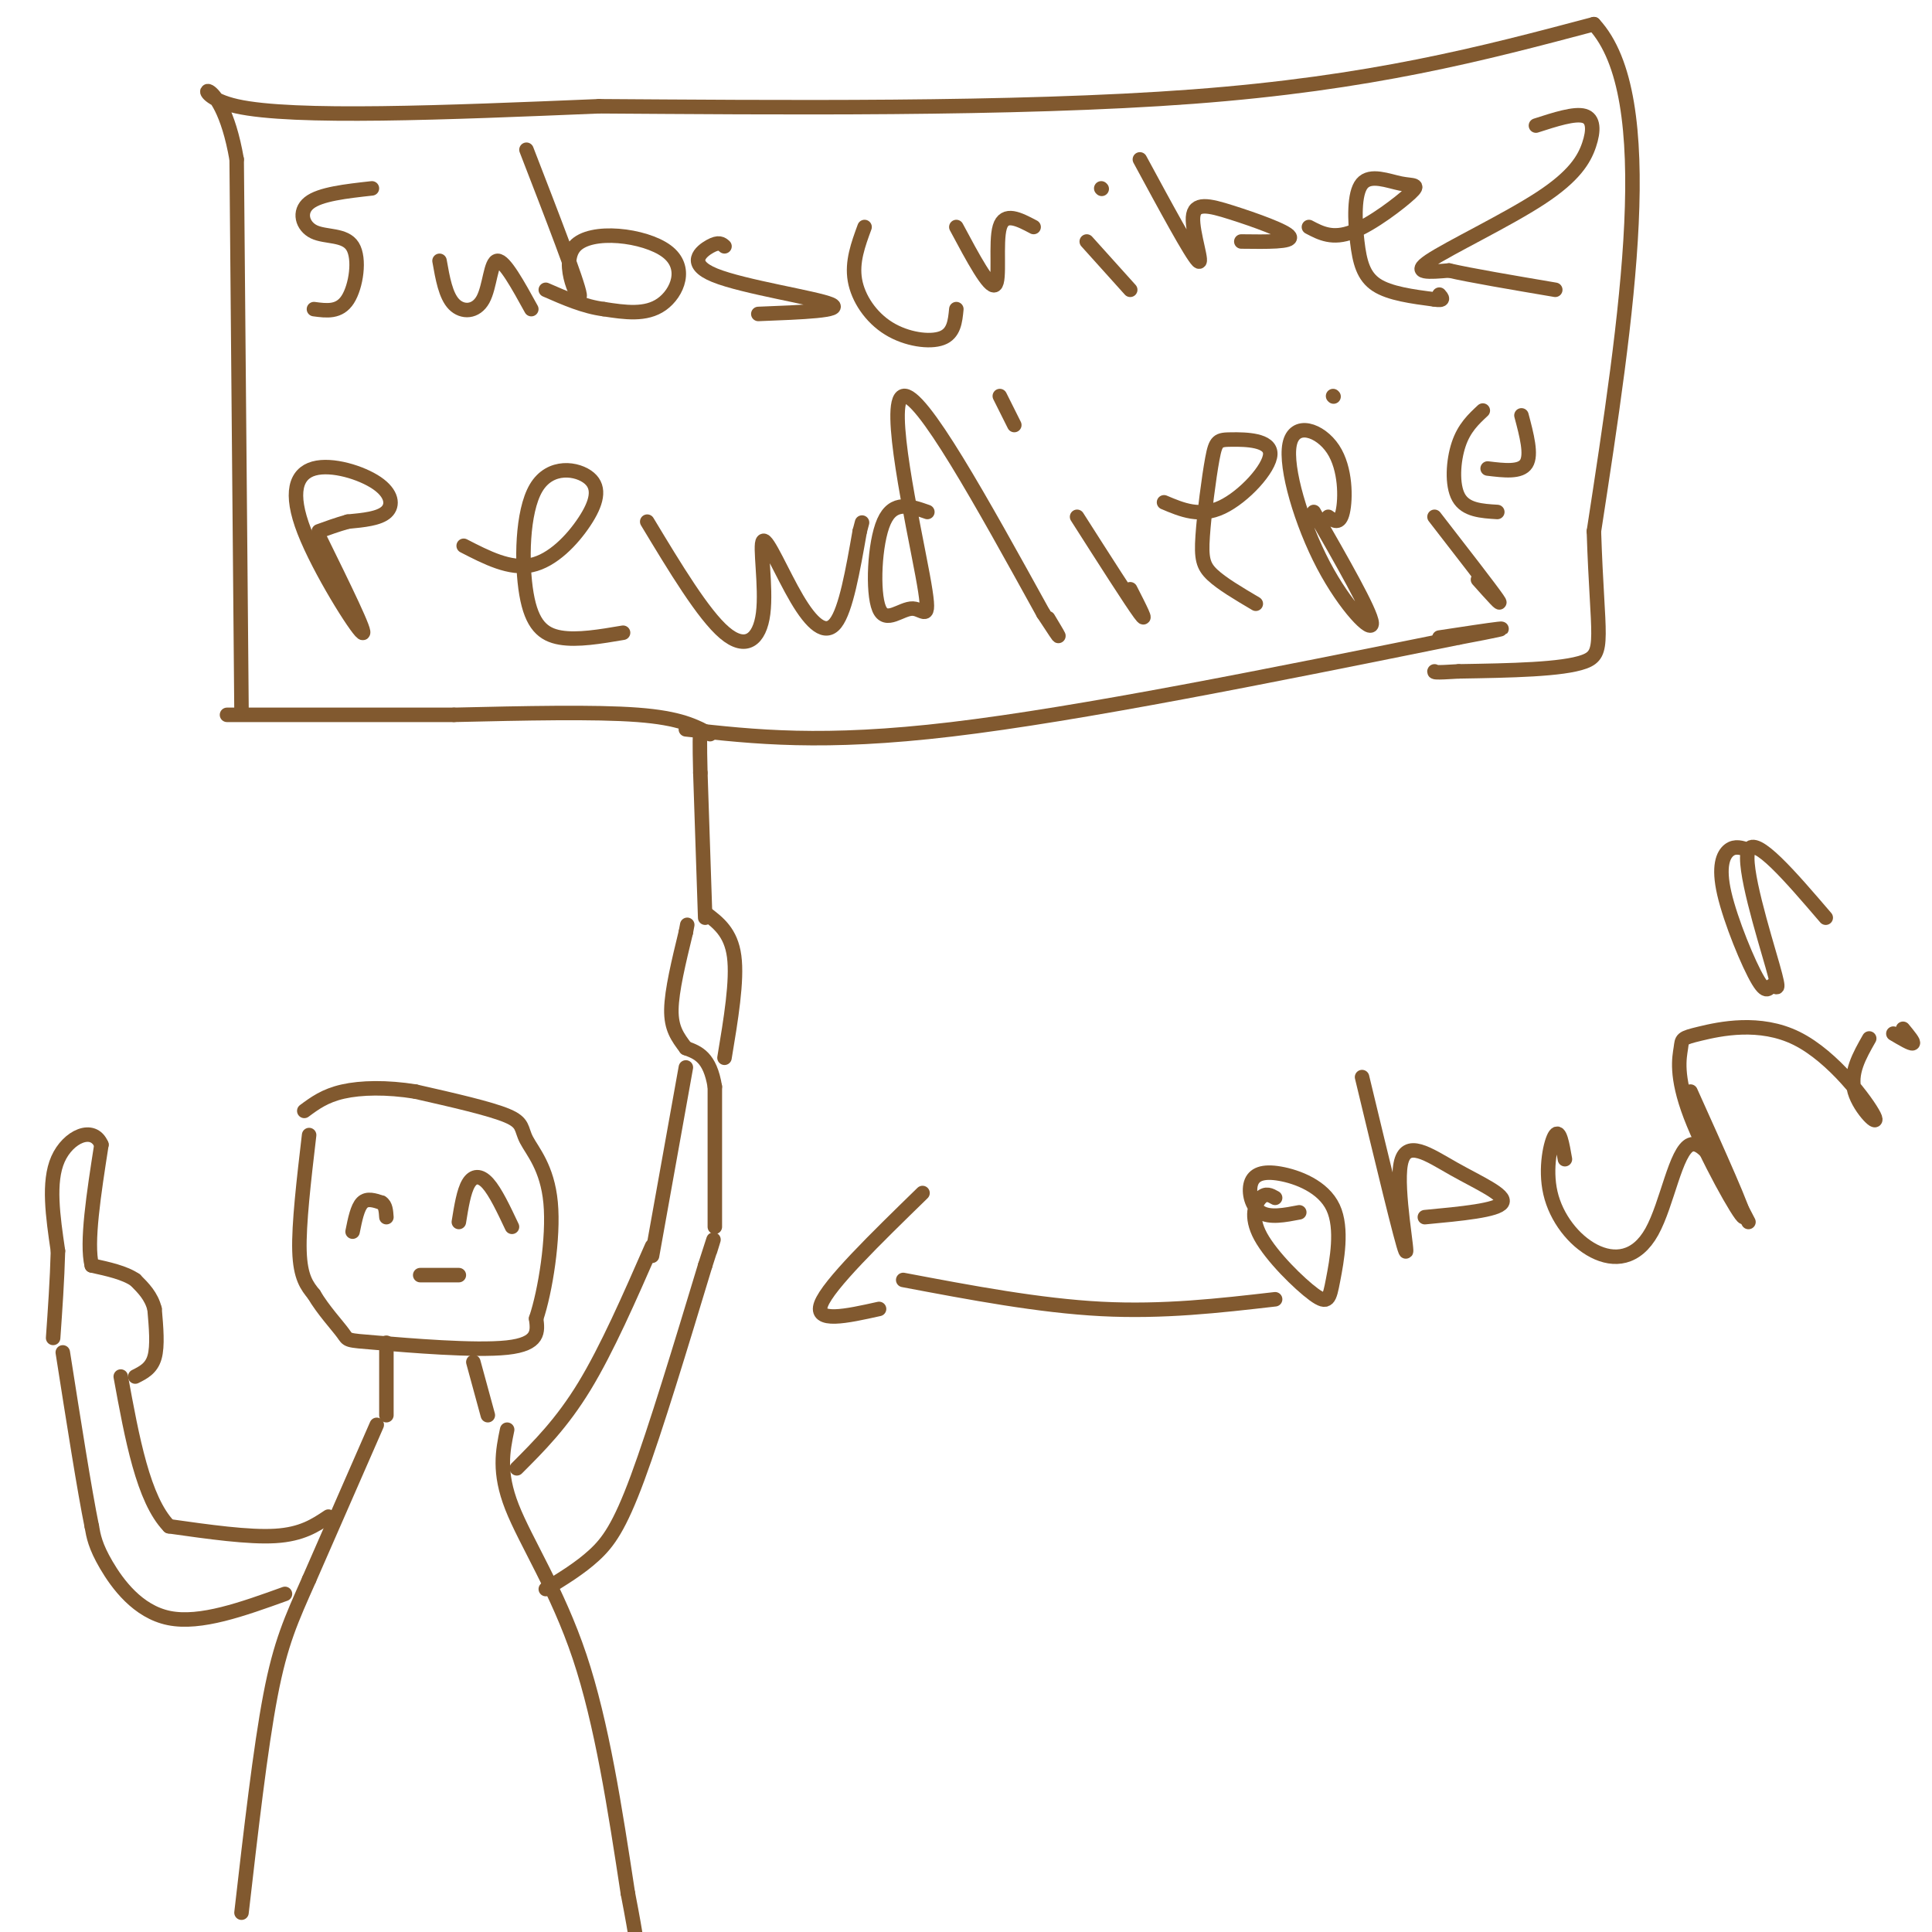 <svg viewBox='0 0 400 400' version='1.1' xmlns='http://www.w3.org/2000/svg' xmlns:xlink='http://www.w3.org/1999/xlink'><g fill='none' stroke='#81592f' stroke-width='3' stroke-linecap='round' stroke-linejoin='round'><path d='M64,235c-1.083,9.250 -2.167,18.500 -2,24c0.167,5.500 1.583,7.250 3,9'/><path d='M65,268c1.810,3.118 4.836,6.413 6,8c1.164,1.587 0.467,1.466 7,2c6.533,0.534 20.295,1.724 27,1c6.705,-0.724 6.352,-3.362 6,-6'/><path d='M111,273c1.907,-5.640 3.676,-16.738 3,-24c-0.676,-7.262 -3.797,-10.686 -5,-13c-1.203,-2.314 -0.486,-3.518 -4,-5c-3.514,-1.482 -11.257,-3.241 -19,-5'/><path d='M86,226c-5.933,-0.956 -11.267,-0.844 -15,0c-3.733,0.844 -5.867,2.422 -8,4'/><path d='M80,278c0.000,0.000 0.000,15.000 0,15'/><path d='M98,282c0.000,0.000 3.000,11.000 3,11'/><path d='M78,295c0.000,0.000 -14.000,32.000 -14,32'/><path d='M64,327c-3.689,8.311 -5.911,13.089 -8,24c-2.089,10.911 -4.044,27.956 -6,45'/><path d='M105,296c-0.911,4.400 -1.822,8.800 1,16c2.822,7.200 9.378,17.200 14,31c4.622,13.800 7.311,31.400 10,49'/><path d='M130,392c2.000,10.333 2.000,11.667 2,13'/><path d='M113,329c3.533,-2.156 7.067,-4.311 10,-7c2.933,-2.689 5.267,-5.911 9,-16c3.733,-10.089 8.867,-27.044 14,-44'/><path d='M146,262c2.500,-7.833 1.750,-5.417 1,-3'/><path d='M107,304c4.667,-4.667 9.333,-9.333 14,-17c4.667,-7.667 9.333,-18.333 14,-29'/><path d='M68,314c-2.750,1.833 -5.500,3.667 -11,4c-5.500,0.333 -13.750,-0.833 -22,-2'/><path d='M35,316c-5.333,-5.500 -7.667,-18.250 -10,-31'/><path d='M59,330c-8.756,3.156 -17.511,6.311 -24,5c-6.489,-1.311 -10.711,-7.089 -13,-11c-2.289,-3.911 -2.644,-5.956 -3,-8'/><path d='M19,316c-1.500,-7.333 -3.750,-21.667 -6,-36'/><path d='M28,285c1.667,-0.833 3.333,-1.667 4,-4c0.667,-2.333 0.333,-6.167 0,-10'/><path d='M32,271c-0.667,-2.667 -2.333,-4.333 -4,-6'/><path d='M28,265c-2.167,-1.500 -5.583,-2.250 -9,-3'/><path d='M19,262c-1.167,-4.667 0.417,-14.833 2,-25'/><path d='M21,237c-1.689,-4.067 -6.911,-1.733 -9,3c-2.089,4.733 -1.044,11.867 0,19'/><path d='M12,259c-0.167,6.167 -0.583,12.083 -1,18'/><path d='M73,255c0.500,-2.500 1.000,-5.000 2,-6c1.000,-1.000 2.500,-0.500 4,0'/><path d='M79,249c0.833,0.500 0.917,1.750 1,3'/><path d='M87,264c0.000,0.000 8.000,0.000 8,0'/><path d='M95,253c0.511,-3.178 1.022,-6.356 2,-8c0.978,-1.644 2.422,-1.756 4,0c1.578,1.756 3.289,5.378 5,9'/><path d='M135,260c0.000,0.000 7.000,-39.000 7,-39'/><path d='M148,254c0.000,0.000 0.000,-29.000 0,-29'/><path d='M148,225c-1.000,-6.167 -3.500,-7.083 -6,-8'/><path d='M142,217c-1.733,-2.311 -3.067,-4.089 -3,-8c0.067,-3.911 1.533,-9.956 3,-16'/><path d='M142,193c0.500,-2.667 0.250,-1.333 0,0'/><path d='M146,189c2.667,2.000 5.333,4.000 6,9c0.667,5.000 -0.667,13.000 -2,21'/><path d='M146,190c0.000,0.000 -1.000,-30.000 -1,-30'/><path d='M145,160c-0.167,-6.500 -0.083,-7.750 0,-9'/><path d='M147,152c-3.083,-1.667 -6.167,-3.333 -15,-4c-8.833,-0.667 -23.417,-0.333 -38,0'/><path d='M94,148c-14.167,0.000 -30.583,0.000 -47,0'/><path d='M142,151c14.167,1.583 28.333,3.167 55,0c26.667,-3.167 65.833,-11.083 105,-19'/><path d='M302,132c16.833,-3.167 6.417,-1.583 -4,0'/><path d='M50,147c0.000,0.000 -1.000,-114.000 -1,-114'/><path d='M49,33c-3.489,-20.178 -11.711,-13.622 0,-11c11.711,2.622 43.356,1.311 75,0'/><path d='M124,22c35.311,0.222 86.089,0.778 123,-2c36.911,-2.778 59.956,-8.889 83,-15'/><path d='M330,5c13.833,15.000 6.917,60.000 0,105'/><path d='M330,110c0.711,22.244 2.489,25.356 -2,27c-4.489,1.644 -15.244,1.822 -26,2'/><path d='M302,139c-5.167,0.333 -5.083,0.167 -5,0'/><path d='M77,39c-5.368,0.595 -10.737,1.190 -13,3c-2.263,1.810 -1.421,4.836 1,6c2.421,1.164 6.421,0.467 8,3c1.579,2.533 0.737,8.295 -1,11c-1.737,2.705 -4.368,2.352 -7,2'/><path d='M91,54c0.637,3.619 1.274,7.238 3,9c1.726,1.762 4.542,1.667 6,-1c1.458,-2.667 1.560,-7.905 3,-8c1.440,-0.095 4.220,4.952 7,10'/><path d='M109,31c5.327,13.756 10.654,27.512 11,30c0.346,2.488 -4.289,-6.292 -1,-10c3.289,-3.708 14.501,-2.344 19,1c4.499,3.344 2.285,8.670 -1,11c-3.285,2.330 -7.643,1.665 -12,1'/><path d='M125,64c-4.000,-0.500 -8.000,-2.250 -12,-4'/><path d='M150,51c-0.577,-0.512 -1.155,-1.024 -3,0c-1.845,1.024 -4.958,3.583 1,6c5.958,2.417 20.988,4.690 24,6c3.012,1.310 -5.994,1.655 -15,2'/><path d='M179,47c-1.327,3.613 -2.655,7.226 -2,11c0.655,3.774 3.292,7.708 7,10c3.708,2.292 8.488,2.940 11,2c2.512,-0.940 2.756,-3.470 3,-6'/><path d='M198,47c3.422,6.400 6.844,12.800 8,12c1.156,-0.800 0.044,-8.800 1,-12c0.956,-3.200 3.978,-1.600 7,0'/><path d='M225,50c0.000,0.000 9.000,10.000 9,10'/><path d='M228,39c0.000,0.000 0.100,0.100 0.1,0.1'/><path d='M236,33c5.316,9.826 10.632,19.652 12,21c1.368,1.348 -1.211,-5.783 -1,-9c0.211,-3.217 3.211,-2.520 8,-1c4.789,1.520 11.368,3.863 12,5c0.632,1.137 -4.684,1.069 -10,1'/><path d='M271,47c2.446,1.289 4.892,2.578 9,1c4.108,-1.578 9.877,-6.025 12,-8c2.123,-1.975 0.599,-1.480 -2,-2c-2.599,-0.520 -6.274,-2.057 -8,0c-1.726,2.057 -1.503,7.708 -1,12c0.503,4.292 1.287,7.226 4,9c2.713,1.774 7.357,2.387 12,3'/><path d='M297,62c2.167,0.333 1.583,-0.333 1,-1'/><path d='M318,26c4.000,-1.292 8.000,-2.584 10,-2c2.000,0.584 2.000,3.043 1,6c-1.000,2.957 -3.000,6.411 -10,11c-7.000,4.589 -19.000,10.311 -23,13c-4.000,2.689 0.000,2.344 4,2'/><path d='M300,56c4.333,1.000 13.167,2.500 22,4'/><path d='M66,111c5.126,10.424 10.251,20.849 9,20c-1.251,-0.849 -8.879,-12.971 -12,-21c-3.121,-8.029 -1.733,-11.967 2,-13c3.733,-1.033 9.813,0.837 13,3c3.187,2.163 3.482,4.618 2,6c-1.482,1.382 -4.741,1.691 -8,2'/><path d='M72,108c-2.333,0.667 -4.167,1.333 -6,2'/><path d='M96,113c4.784,2.463 9.569,4.926 14,4c4.431,-0.926 8.510,-5.241 11,-9c2.490,-3.759 3.391,-6.960 1,-9c-2.391,-2.040 -8.074,-2.918 -11,2c-2.926,4.918 -3.095,15.632 -2,22c1.095,6.368 3.456,8.391 7,9c3.544,0.609 8.272,-0.195 13,-1'/><path d='M134,108c5.815,9.640 11.629,19.280 16,23c4.371,3.720 7.298,1.519 8,-4c0.702,-5.519 -0.822,-14.356 0,-15c0.822,-0.644 3.991,6.903 7,12c3.009,5.097 5.860,7.742 8,5c2.140,-2.742 3.570,-10.871 5,-19'/><path d='M178,110c0.833,-3.167 0.417,-1.583 0,0'/><path d='M192,106c-3.515,-1.235 -7.031,-2.469 -9,2c-1.969,4.469 -2.392,14.642 -1,18c1.392,3.358 4.600,-0.100 7,0c2.400,0.100 3.992,3.758 2,-7c-1.992,-10.758 -7.569,-35.931 -4,-37c3.569,-1.069 16.285,21.965 29,45'/><path d='M216,127c5.000,7.667 3.000,4.333 1,1'/><path d='M223,107c5.583,8.750 11.167,17.500 13,20c1.833,2.500 -0.083,-1.250 -2,-5'/><path d='M207,82c0.000,0.000 3.000,6.000 3,6'/><path d='M241,104c3.725,1.576 7.449,3.151 12,1c4.551,-2.151 9.928,-8.030 10,-11c0.072,-2.970 -5.160,-3.031 -8,-3c-2.840,0.031 -3.287,0.153 -4,4c-0.713,3.847 -1.692,11.420 -2,16c-0.308,4.580 0.055,6.166 2,8c1.945,1.834 5.473,3.917 9,6'/><path d='M272,106c5.924,10.341 11.849,20.681 12,23c0.151,2.319 -5.471,-3.384 -10,-12c-4.529,-8.616 -7.967,-20.144 -7,-25c0.967,-4.856 6.337,-3.038 9,1c2.663,4.038 2.618,10.297 2,13c-0.618,2.703 -1.809,1.852 -3,1'/><path d='M297,107c5.750,7.417 11.500,14.833 13,17c1.500,2.167 -1.250,-0.917 -4,-4'/><path d='M276,82c0.000,0.000 0.100,0.100 0.1,0.1'/><path d='M308,97c3.417,0.417 6.833,0.833 8,-1c1.167,-1.833 0.083,-5.917 -1,-10'/><path d='M307,85c-1.933,1.800 -3.867,3.600 -5,7c-1.133,3.400 -1.467,8.400 0,11c1.467,2.600 4.733,2.800 8,3'/><path d='M187,265c14.083,2.667 28.167,5.333 41,6c12.833,0.667 24.417,-0.667 36,-2'/><path d='M191,247c-9.750,9.500 -19.500,19.000 -21,23c-1.500,4.000 5.250,2.500 12,1'/><path d='M264,248c-0.961,-0.546 -1.922,-1.092 -3,0c-1.078,1.092 -2.272,3.822 0,8c2.272,4.178 8.008,9.804 11,12c2.992,2.196 3.238,0.961 4,-3c0.762,-3.961 2.041,-10.647 0,-15c-2.041,-4.353 -7.403,-6.373 -11,-7c-3.597,-0.627 -5.430,0.139 -6,2c-0.570,1.861 0.123,4.817 2,6c1.877,1.183 4.939,0.591 8,0'/><path d='M282,223c4.145,17.233 8.290,34.466 9,36c0.710,1.534 -2.016,-12.630 -1,-18c1.016,-5.370 5.774,-1.946 11,1c5.226,2.946 10.922,5.413 10,7c-0.922,1.587 -8.461,2.293 -16,3'/><path d='M324,240c-0.544,-3.121 -1.089,-6.242 -2,-5c-0.911,1.242 -2.189,6.847 -1,12c1.189,5.153 4.844,9.856 9,12c4.156,2.144 8.811,1.731 12,-4c3.189,-5.731 4.911,-16.780 8,-18c3.089,-1.220 7.544,7.390 12,16'/><path d='M350,226c5.835,12.959 11.670,25.918 11,26c-0.670,0.082 -7.846,-12.714 -11,-21c-3.154,-8.286 -2.285,-12.063 -2,-14c0.285,-1.937 -0.015,-2.033 4,-3c4.015,-0.967 12.344,-2.806 20,1c7.656,3.806 14.638,13.255 16,16c1.362,2.745 -2.897,-1.216 -4,-5c-1.103,-3.784 0.948,-7.392 3,-11'/><path d='M394,213c1.167,1.417 2.333,2.833 2,3c-0.333,0.167 -2.167,-0.917 -4,-2'/><path d='M362,176c-1.385,-0.475 -2.769,-0.949 -4,0c-1.231,0.949 -2.308,3.322 -1,9c1.308,5.678 5.000,14.662 7,18c2.000,3.338 2.309,1.029 3,1c0.691,-0.029 1.763,2.223 0,-4c-1.763,-6.223 -6.361,-20.921 -5,-24c1.361,-3.079 8.680,5.460 16,14'/></g>
</svg>